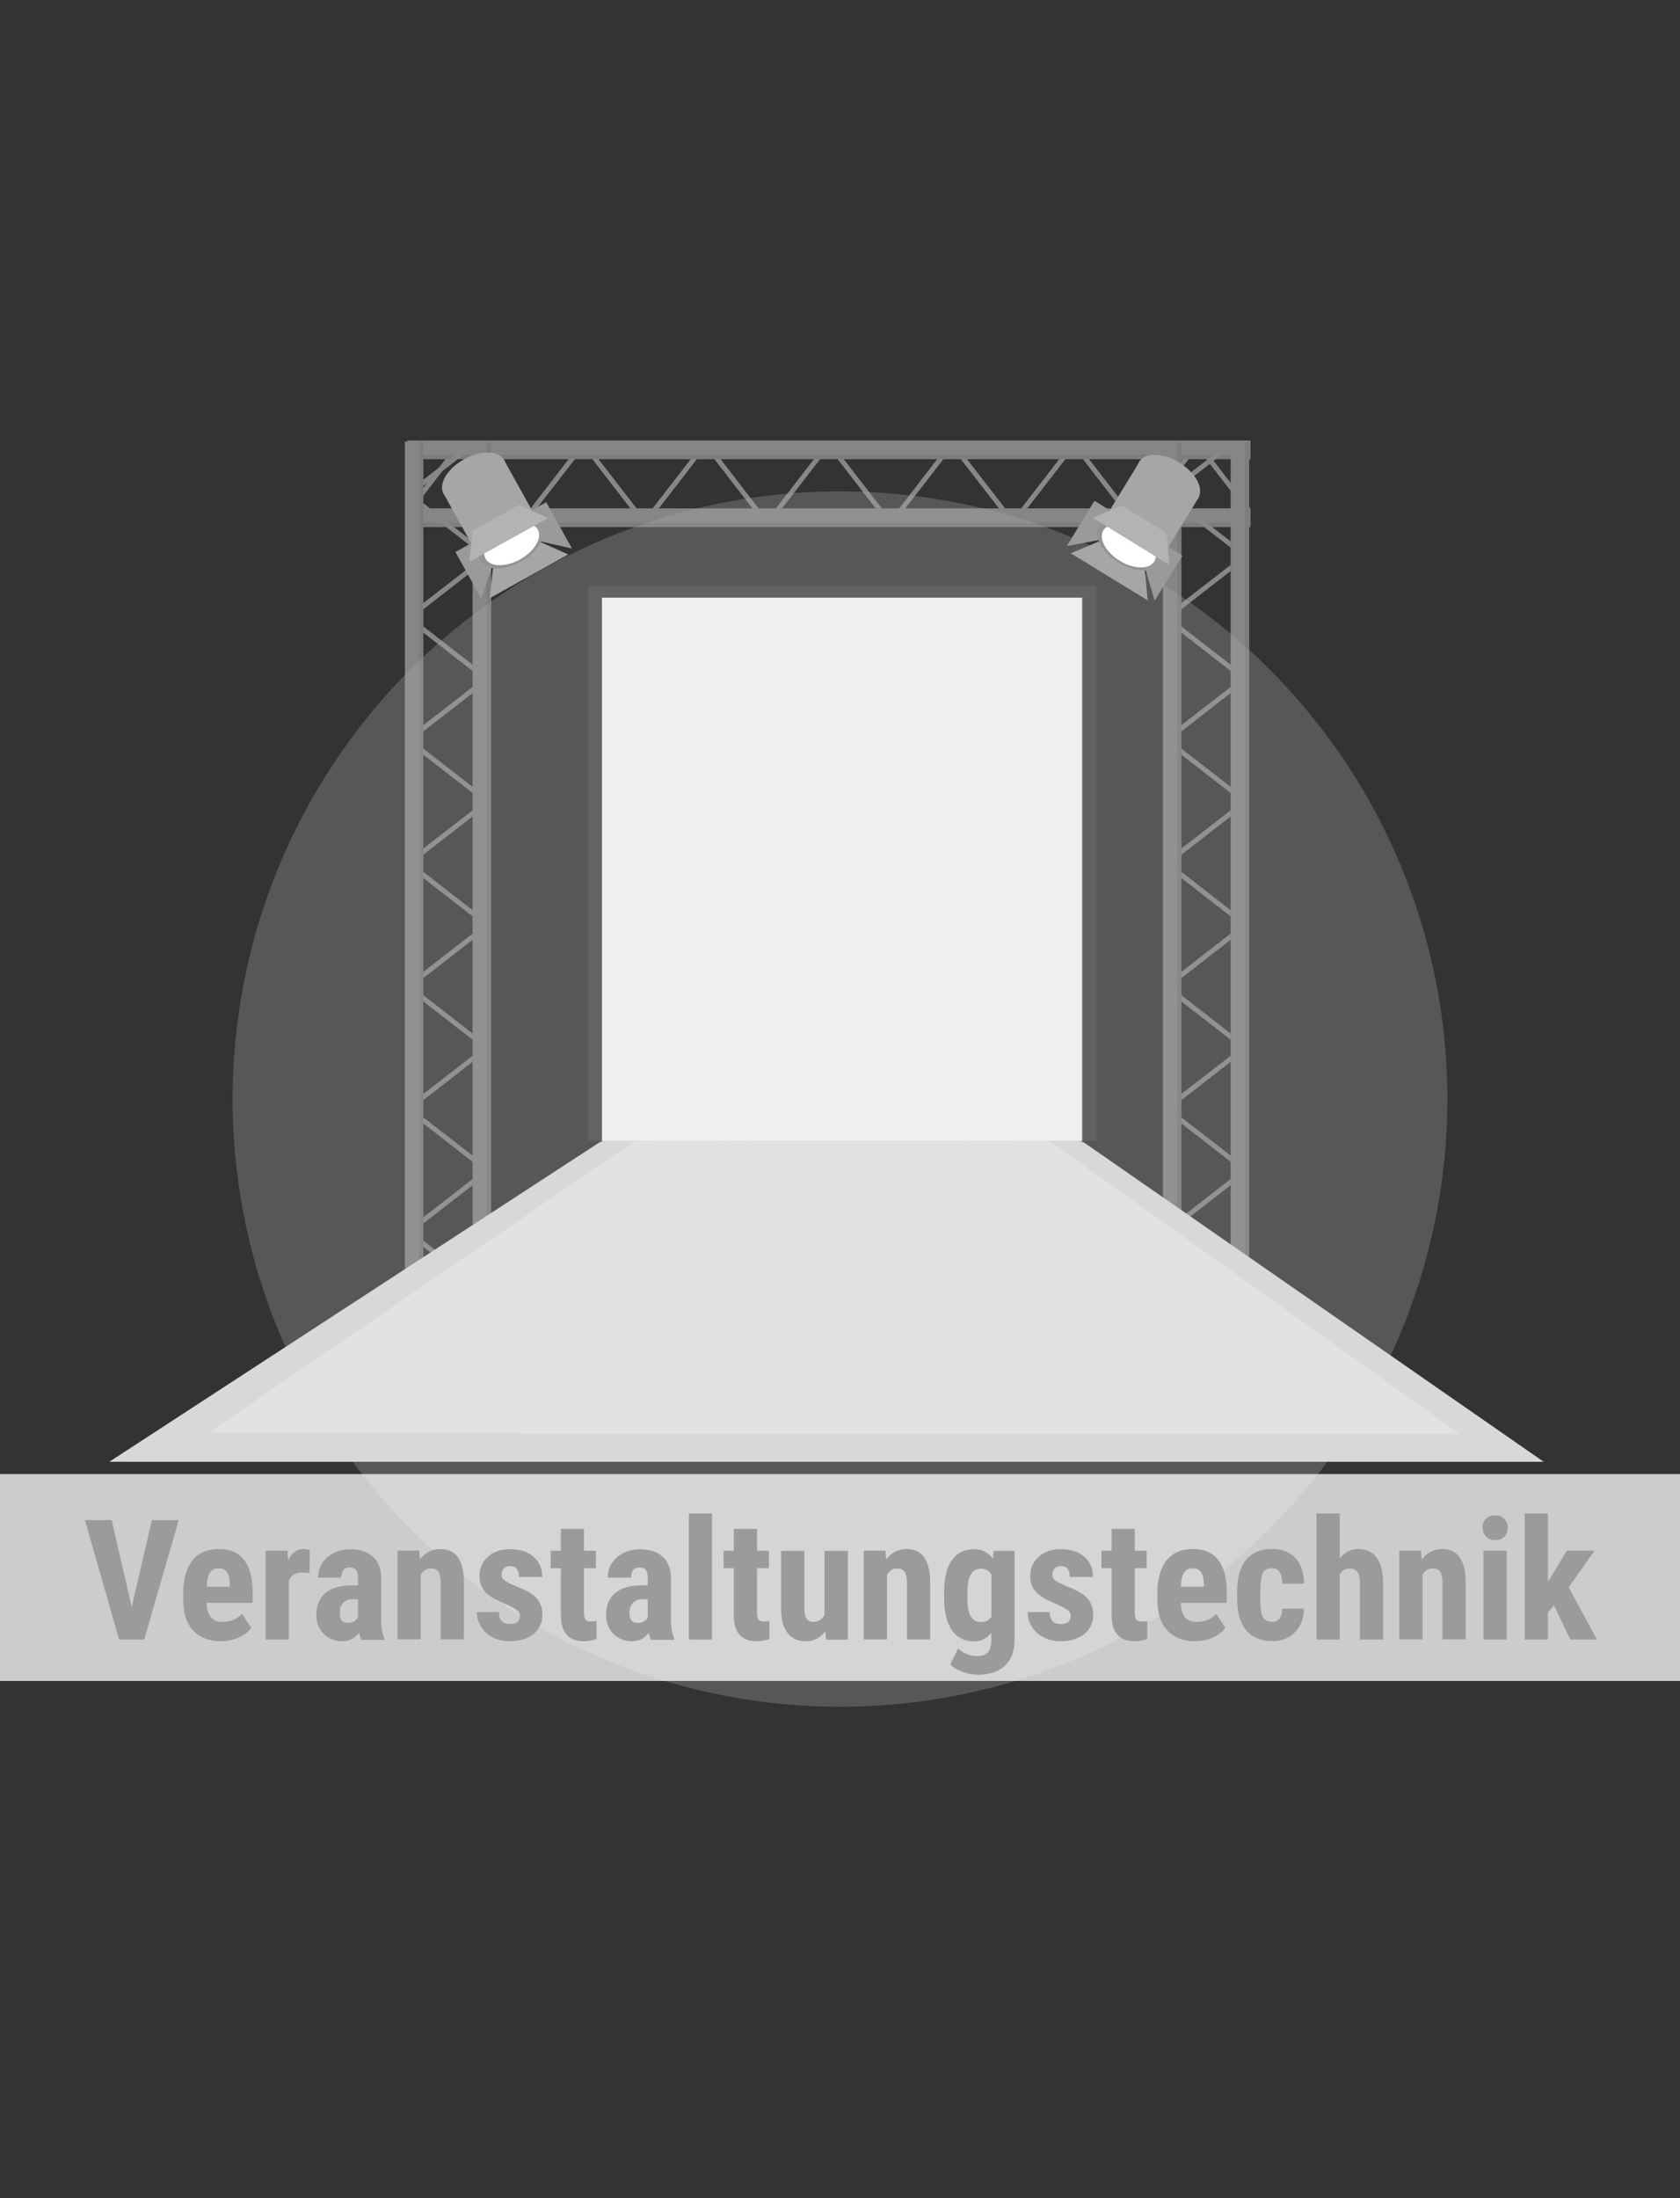 <?xml version="1.0" encoding="UTF-8"?>
<!--
  - $Id$
  -
  - This document contains trade secret data which is the property of
  - markt.de GmbH & Co KG. Information contained herein may not be used,
  - copied or disclosed in whole or part except as permitted by written
  - agreement from markt.de GmbH & Co KG.
  -
  - Copyright (C) 2025 markt.de GmbH & Co KG / Munich / Germany
  -->

<svg id="Ebene_2" xmlns="http://www.w3.org/2000/svg" version="1.1" viewBox="0 0 130 170">
  <rect x="0" y="0" width="130" height="170" fill="#333333" stroke="none"/>
  <!-- Generator: Adobe Illustrator 29.3.1, SVG Export Plug-In . SVG Version: 2.1.0 Build 151)  -->
  <defs>
    <style>
      .st0 {
        fill: #9c9c9c;
      }

      .st1 {
        fill: #9a9a9a;
      }

      .st2 {
        fill: #aeacaa;
        opacity: .3;
      }

      .st3, .st4 {
        fill: #fff;
      }

      .st5 {
        fill: #dadada;
        opacity: .1;
      }

      .st6 {
        fill: #e2e2e2;
      }

      .st7 {
        fill: #a6a6a6;
      }

      .st8 {
        fill: #9b9b9b;
      }

      .st9 {
        fill: #d8d8d8;
      }

      .st10 {
        fill: #939393;
      }

      .st4 {
        opacity: .75;
      }

      .st11 {
        fill: #efefef;
      }

      .st12 {
        fill: #b3b3b3;
      }

      .st13 {
        fill: #ababab;
      }

      .st14 {
        fill: #aaa;
      }

      .st15 {
        opacity: .7;
      }
    </style>
  </defs>
  <circle class="st2" cx="65" cy="85" r="47"/>
  <g>
    <rect class="st5" x="45.53" y="45.32" width="39.31" height="42.91"/>
    <rect class="st11" x="46.58" y="46.22" width="37.16" height="42.02"/>
    <g class="st15">
      <rect class="st14" x="31.52" y="34.07" width="65.24" height="1.43"/>
      <rect class="st0" x="31.52" y="35.17" width="65.24" height=".33"/>
      <rect class="st14" x="31.52" y="39.32" width="65.24" height="1.43"/>
      <rect class="st0" x="31.52" y="40.42" width="65.24" height=".33"/>
      <polygon class="st13" points="49.26 39.32 48.78 39.32 45.83 35.5 46.3 35.5 49.26 39.32"/>
      <polygon class="st13" points="41.06 39.32 41.53 39.32 44.49 35.5 44.01 35.5 41.06 39.32"/>
      <polygon class="st13" points="58.7 39.32 58.23 39.32 55.27 35.5 55.75 35.5 58.7 39.32"/>
      <polygon class="st13" points="50.5 39.32 50.98 39.32 53.93 35.5 53.46 35.5 50.5 39.32"/>
      <polygon class="st13" points="68.24 39.32 67.76 39.32 64.81 35.5 65.28 35.5 68.24 39.32"/>
      <polygon class="st13" points="60.04 39.32 60.51 39.32 63.47 35.5 62.99 35.5 60.04 39.32"/>
      <polygon class="st13" points="77.78 39.32 77.3 39.32 74.34 35.5 74.82 35.5 77.78 39.32"/>
      <polygon class="st13" points="69.58 39.32 70.05 39.32 73.01 35.5 72.53 35.5 69.58 39.32"/>
      <polygon class="st13" points="87.22 39.32 86.74 39.32 83.79 35.5 84.26 35.5 87.22 39.32"/>
      <polygon class="st13" points="79.02 39.32 79.49 39.32 82.45 35.5 81.97 35.5 79.02 39.32"/>
      <polygon class="st13" points="96.76 39.32 96.28 39.32 93.33 35.5 93.8 35.5 96.76 39.32"/>
      <polygon class="st13" points="88.56 39.32 89.03 39.32 91.99 35.5 91.51 35.5 88.56 39.32"/>
      <polygon class="st13" points="39.72 39.32 39.24 39.32 36.29 35.5 36.76 35.5 39.72 39.32"/>
      <polygon class="st13" points="31.52 39.32 32 39.32 34.95 35.5 34.48 35.5 31.52 39.32"/>
      <g>
        <rect class="st14" x="-.58" y="66.05" width="65.24" height="1.43" transform="translate(-34.72 98.81) rotate(-90)"/>
        <rect class="st0" x="-.03" y="66.6" width="65.24" height=".33" transform="translate(-34.17 99.36) rotate(-90)"/>
        <rect class="st14" x="4.67" y="66.05" width="65.24" height="1.43" transform="translate(-29.48 104.06) rotate(-90)"/>
        <rect class="st0" x="5.22" y="66.6" width="65.24" height=".33" transform="translate(-28.93 104.61) rotate(-90)"/>
        <polygon class="st13" points="36.57 81.65 36.57 82.12 32.76 85.08 32.76 84.6 36.57 81.65"/>
        <polygon class="st13" points="36.57 89.85 36.57 89.37 32.76 86.42 32.76 86.89 36.57 89.85"/>
        <polygon class="st13" points="36.57 72.2 36.57 72.68 32.76 75.64 32.76 75.16 36.57 72.2"/>
        <polygon class="st13" points="36.57 80.41 36.57 79.93 32.76 76.97 32.76 77.45 36.57 80.41"/>
        <polygon class="st13" points="36.57 62.67 36.57 63.14 32.76 66.1 32.76 65.62 36.57 62.67"/>
        <polygon class="st13" points="36.57 70.87 36.57 70.39 32.76 67.43 32.76 67.91 36.57 70.87"/>
        <polygon class="st13" points="36.57 53.13 36.57 53.6 32.76 56.56 32.76 56.08 36.57 53.13"/>
        <polygon class="st13" points="36.57 61.33 36.57 60.85 32.76 57.9 32.76 58.37 36.57 61.33"/>
        <polygon class="st13" points="36.57 43.69 36.57 44.16 32.76 47.12 32.76 46.64 36.57 43.69"/>
        <polygon class="st13" points="36.57 51.89 36.57 51.41 32.76 48.45 32.76 48.93 36.57 51.89"/>
        <polygon class="st13" points="36.57 34.15 36.57 34.62 32.76 37.58 32.76 37.1 36.57 34.15"/>
        <polygon class="st13" points="36.57 42.35 36.57 41.87 32.76 38.92 32.76 39.39 36.57 42.35"/>
        <polygon class="st13" points="36.57 91.18 36.57 91.66 32.76 94.62 32.76 94.14 36.57 91.18"/>
        <polygon class="st13" points="36.57 99.39 36.57 98.91 32.76 95.95 32.76 96.43 36.57 99.39"/>
      </g>
      <g>
        <rect class="st14" x="58.08" y="66.05" width="65.24" height="1.43" transform="translate(23.94 157.47) rotate(-90)"/>
        <rect class="st0" x="58.63" y="66.6" width="65.24" height=".33" transform="translate(24.49 158.02) rotate(-90)"/>
        <rect class="st14" x="63.33" y="66.05" width="65.24" height="1.43" transform="translate(29.18 162.72) rotate(-90)"/>
        <rect class="st0" x="63.88" y="66.6" width="65.24" height=".33" transform="translate(29.73 163.27) rotate(-90)"/>
        <polygon class="st13" points="95.23 81.65 95.23 82.12 91.42 85.08 91.42 84.6 95.23 81.65"/>
        <polygon class="st13" points="95.23 89.85 95.23 89.37 91.42 86.42 91.42 86.89 95.23 89.85"/>
        <polygon class="st13" points="95.23 72.2 95.23 72.68 91.42 75.64 91.42 75.16 95.23 72.2"/>
        <polygon class="st13" points="95.23 80.41 95.23 79.93 91.42 76.97 91.42 77.45 95.23 80.41"/>
        <polygon class="st13" points="95.23 62.67 95.23 63.14 91.42 66.1 91.42 65.62 95.23 62.67"/>
        <polygon class="st13" points="95.23 70.87 95.23 70.39 91.42 67.43 91.42 67.91 95.23 70.87"/>
        <polygon class="st13" points="95.23 53.13 95.23 53.6 91.42 56.56 91.42 56.08 95.23 53.13"/>
        <polygon class="st13" points="95.23 61.33 95.23 60.85 91.42 57.9 91.42 58.37 95.23 61.33"/>
        <polygon class="st13" points="95.23 43.69 95.23 44.16 91.42 47.12 91.42 46.64 95.23 43.69"/>
        <polygon class="st13" points="95.23 51.89 95.23 51.41 91.42 48.45 91.42 48.93 95.23 51.89"/>
        <polygon class="st13" points="95.23 34.15 95.23 34.62 91.42 37.58 91.42 37.1 95.23 34.15"/>
        <polygon class="st13" points="95.23 42.35 95.23 41.87 91.42 38.92 91.42 39.39 95.23 42.35"/>
        <polygon class="st13" points="95.23 91.18 95.23 91.66 91.42 94.62 91.42 94.14 95.23 91.18"/>
        <polygon class="st13" points="95.23 99.39 95.23 98.91 91.42 95.95 91.42 96.43 95.23 99.39"/>
      </g>
    </g>
    <path class="st9" d="M8.46,113.05l37.85-24.65c.16-.11.35-.16.55-.16h36.54c.2,0,.4.06.57.18l35.48,24.63H8.46Z"/>
    <path class="st6" d="M112.95,110.89l-31.47-22.46c-.17-.12-.37-.19-.58-.19l-15.65-.03h0s-.08,0-.08,0h-.08s-15.66.04-15.66.04c-.2,0-.4.06-.56.17l-32.77,22.41,96.84.06Z"/>
    <g>
      <ellipse class="st7" cx="36.67" cy="36.88" rx="2.68" ry="1.56" transform="translate(-13.3 22.45) rotate(-29.05)"/>
      <rect class="st7" x="35.01" y="36.8" width="6.19" height="5.35" transform="translate(54.11 -13.01) rotate(60.95)"/>
      <polygon class="st1" points="36.92 41.76 35.24 42.69 37.23 46.27 38.07 43.84 36.92 41.76"/>
      <polygon class="st7" points="41.71 41.87 43.97 42.88 37.88 46.27 38.16 43.85 41.71 41.87"/>
      <ellipse class="st10" cx="39.55" cy="42.08" rx="2.68" ry="1.56" transform="translate(-15.46 24.5) rotate(-29.05)"/>
      <polygon class="st1" points="40.6 39.77 42.27 38.84 44.26 42.42 41.75 41.85 40.6 39.77"/>
      <ellipse class="st3" cx="39.59" cy="42.08" rx="2.31" ry="1.35" transform="translate(-15.45 24.52) rotate(-29.05)"/>
      <polygon class="st12" points="40.14 39.06 42.41 40.07 36.31 43.45 36.59 41.03 40.14 39.06"/>
    </g>
    <g>
      <ellipse class="st7" cx="90.45" cy="37.12" rx="1.56" ry="2.68" transform="translate(11.52 94.82) rotate(-58.49)"/>
      <rect class="st7" x="85.8" y="36.98" width="6.19" height="5.35" transform="translate(169.16 -15.4) rotate(121.51)"/>
      <polygon class="st1" points="86.32 39.74 84.69 38.73 82.55 42.23 85.08 41.76 86.32 39.74"/>
      <polygon class="st7" points="88.58 43.97 88.81 46.43 82.86 42.79 85.11 41.84 88.58 43.97"/>
      <ellipse class="st10" cx="87.34" cy="42.19" rx="1.56" ry="2.68" transform="translate(5.72 94.59) rotate(-58.49)"/>
      <polygon class="st1" points="89.86 41.96 91.49 42.97 89.35 46.46 88.62 43.99 89.86 41.96"/>
      <ellipse class="st3" cx="87.35" cy="42.22" rx="1.35" ry="2.31" transform="translate(5.7 94.62) rotate(-58.49)"/>
      <polygon class="st12" points="90.26 41.22 90.49 43.69 84.55 40.04 86.79 39.1 90.26 41.22"/>
    </g>
  </g>
  <rect class="st4" y="114" width="130" height="16"/>
  <g>
    <path class="st8" d="M10.2,124.26l1.55-6.7h2.08l-2.67,9.24h-1.94l-2.65-9.24h2.07l1.55,6.7Z"/>
    <path class="st8" d="M17.11,126.93c-.92,0-1.64-.28-2.16-.83-.52-.55-.77-1.34-.77-2.36v-.55c0-1.08.24-1.92.71-2.51.47-.59,1.15-.88,2.04-.88s1.51.28,1.95.83c.44.55.66,1.37.67,2.45v.88h-3.57c.03.51.14.88.34,1.12.2.24.51.35.92.35.6,0,1.1-.21,1.5-.62l.7,1.09c-.22.3-.54.55-.96.74-.42.19-.87.28-1.37.28ZM15.98,122.71h1.8v-.17c0-.41-.08-.72-.2-.93-.13-.21-.35-.32-.66-.32s-.54.11-.68.34c-.14.22-.23.58-.25,1.08Z"/>
    <path class="st8" d="M23.95,121.66l-.6-.05c-.49,0-.82.22-1,.65v4.54h-1.8v-6.87h1.7l.05.74c.28-.58.67-.87,1.17-.87.2,0,.37.03.5.08l-.02,1.78Z"/>
    <path class="st8" d="M27.94,126.8c-.05-.11-.1-.28-.15-.53-.32.44-.76.66-1.31.66s-1.05-.19-1.43-.57c-.38-.38-.57-.87-.57-1.48,0-.72.23-1.28.69-1.67s1.12-.59,1.98-.6h.55v-.55c0-.31-.05-.53-.16-.65-.11-.13-.26-.19-.46-.19-.45,0-.67.26-.67.79h-1.8c0-.63.24-1.16.71-1.57.48-.41,1.08-.62,1.81-.62s1.34.2,1.75.59c.41.39.62.95.62,1.68v3.23c0,.59.09,1.06.25,1.39v.11h-1.81ZM26.88,125.52c.2,0,.37-.04.51-.12.14-.08.24-.18.31-.29v-1.43h-.43c-.3,0-.54.1-.72.29-.18.19-.26.45-.26.78,0,.51.2.76.6.76Z"/>
    <path class="st8" d="M32.44,119.93l.05.68c.41-.54.94-.81,1.59-.81,1.18,0,1.79.83,1.82,2.48v4.51h-1.8v-4.38c0-.39-.06-.67-.17-.85-.12-.18-.32-.26-.61-.26-.33,0-.58.17-.76.5v4.99h-1.8v-6.87h1.69Z"/>
    <path class="st8" d="M40.24,124.96c0-.15-.07-.29-.22-.42-.15-.13-.47-.3-.97-.52-.74-.3-1.25-.61-1.53-.93-.28-.32-.42-.72-.42-1.2,0-.6.22-1.1.65-1.49.43-.39,1.01-.59,1.72-.59.75,0,1.36.19,1.81.58.45.39.68.91.68,1.57h-1.8c0-.56-.23-.84-.7-.84-.19,0-.35.06-.47.18-.12.12-.18.28-.18.5,0,.15.07.29.2.4.13.12.46.28.96.5.73.27,1.25.57,1.55.9.3.33.45.76.45,1.29,0,.61-.23,1.11-.69,1.48-.46.37-1.07.56-1.82.56-.5,0-.95-.1-1.33-.3-.39-.2-.69-.47-.9-.82-.22-.35-.33-.73-.33-1.14h1.71c0,.31.08.55.22.7.14.16.36.23.68.23.48,0,.72-.22.72-.65Z"/>
    <path class="st8" d="M45.19,118.24v1.69h.92v1.35h-.92v3.41c0,.27.04.46.11.56.07.1.22.15.43.15.17,0,.32-.01.43-.04v1.4c-.32.11-.65.17-1,.17-1.16,0-1.75-.67-1.76-2v-3.65h-.79v-1.35h.79v-1.69h1.8Z"/>
    <path class="st8" d="M50.36,126.8c-.05-.11-.1-.28-.15-.53-.32.44-.76.66-1.31.66s-1.05-.19-1.43-.57-.57-.87-.57-1.48c0-.72.23-1.28.69-1.67.46-.39,1.12-.59,1.98-.6h.55v-.55c0-.31-.05-.53-.16-.65-.11-.13-.26-.19-.46-.19-.45,0-.67.26-.67.79h-1.8c0-.63.24-1.16.71-1.57.48-.41,1.08-.62,1.81-.62s1.34.2,1.75.59c.41.39.62.95.62,1.68v3.23c0,.59.09,1.06.25,1.39v.11h-1.81ZM49.3,125.52c.2,0,.37-.04.51-.12.14-.08.24-.18.31-.29v-1.43h-.43c-.3,0-.54.1-.72.29-.18.19-.26.45-.26.78,0,.51.2.76.6.76Z"/>
    <path class="st8" d="M55.1,126.8h-1.8v-9.75h1.8v9.75Z"/>
    <path class="st8" d="M58.58,118.24v1.69h.92v1.35h-.92v3.41c0,.27.04.46.11.56.07.1.22.15.43.15.17,0,.32-.01.42-.04v1.4c-.32.11-.65.17-1,.17-1.16,0-1.75-.67-1.76-2v-3.65h-.79v-1.35h.79v-1.69h1.8Z"/>
    <path class="st8" d="M63.86,126.17c-.37.5-.87.76-1.5.76s-1.11-.22-1.43-.65c-.33-.43-.49-1.07-.49-1.89v-4.45h1.8v4.49c0,.67.23,1,.67,1,.41,0,.71-.18.89-.53v-4.96h1.81v6.87h-1.69l-.05-.63Z"/>
    <path class="st8" d="M68.52,119.93l.05.68c.41-.54.94-.81,1.59-.81,1.18,0,1.79.83,1.82,2.48v4.51h-1.8v-4.38c0-.39-.06-.67-.17-.85-.12-.18-.32-.26-.61-.26-.33,0-.58.17-.76.5v4.99h-1.8v-6.87h1.69Z"/>
    <path class="st8" d="M73.06,123.16c0-1.13.2-1.97.61-2.52.41-.55.98-.83,1.71-.83.62,0,1.1.25,1.44.74l.07-.61h1.62v6.87c0,.88-.25,1.55-.74,2.01-.49.46-1.2.7-2.11.7-.38,0-.77-.08-1.19-.23-.41-.15-.72-.34-.93-.57l.6-1.24c.17.18.39.32.66.43.27.11.53.17.77.17.4,0,.69-.1.87-.29.17-.19.26-.5.27-.93v-.59c-.34.45-.79.67-1.34.67-.73,0-1.3-.28-1.7-.85-.4-.57-.6-1.37-.61-2.41v-.51ZM74.86,123.61c0,.63.08,1.1.25,1.39.17.29.43.44.79.44s.64-.13.82-.4v-3.28c-.19-.29-.46-.44-.81-.44s-.62.15-.79.44c-.17.29-.26.76-.26,1.41v.45Z"/>
    <path class="st8" d="M82.86,124.96c0-.15-.07-.29-.22-.42-.15-.13-.47-.3-.97-.52-.74-.3-1.25-.61-1.53-.93-.28-.32-.42-.72-.42-1.2,0-.6.22-1.1.65-1.49.43-.39,1.01-.59,1.72-.59.75,0,1.36.19,1.81.58.45.39.68.91.68,1.57h-1.8c0-.56-.23-.84-.7-.84-.19,0-.35.06-.47.18-.12.12-.18.28-.18.5,0,.15.07.29.2.4.13.12.46.28.96.5.73.27,1.25.57,1.55.9.3.33.45.76.45,1.29,0,.61-.23,1.11-.69,1.48-.46.37-1.07.56-1.82.56-.5,0-.95-.1-1.33-.3-.39-.2-.69-.47-.9-.82-.22-.35-.33-.73-.33-1.14h1.71c0,.31.08.55.22.7.14.16.36.23.68.23.48,0,.72-.22.72-.65Z"/>
    <path class="st8" d="M87.81,118.24v1.69h.92v1.35h-.92v3.41c0,.27.04.46.11.56.07.1.22.15.43.15.17,0,.32-.01.43-.04v1.4c-.32.11-.65.17-1,.17-1.16,0-1.75-.67-1.76-2v-3.65h-.79v-1.35h.79v-1.69h1.8Z"/>
    <path class="st8" d="M92.49,126.93c-.92,0-1.64-.28-2.16-.83-.52-.55-.77-1.34-.77-2.36v-.55c0-1.08.24-1.92.71-2.51.47-.59,1.15-.88,2.04-.88s1.51.28,1.95.83c.44.55.66,1.37.67,2.45v.88h-3.57c.03.51.14.88.34,1.12.2.24.51.35.92.35.6,0,1.1-.21,1.5-.62l.7,1.09c-.22.3-.54.55-.96.74-.42.19-.87.28-1.37.28ZM91.36,122.71h1.8v-.17c0-.41-.08-.72-.2-.93-.13-.21-.35-.32-.66-.32s-.54.11-.68.34c-.14.22-.23.58-.25,1.08Z"/>
    <path class="st8" d="M98.42,125.43c.52,0,.79-.34.79-1.02h1.69c0,.75-.24,1.35-.69,1.82-.45.46-1.04.69-1.75.69-.88,0-1.56-.28-2.02-.83-.47-.55-.7-1.36-.71-2.43v-.55c0-1.08.23-1.9.69-2.47.46-.57,1.14-.85,2.03-.85.76,0,1.35.23,1.79.7.44.47.66,1.13.67,1.99h-1.69c0-.39-.07-.68-.19-.89-.12-.21-.33-.31-.61-.31-.31,0-.54.11-.67.33-.14.22-.21.65-.22,1.29v.7c0,.56.03.95.08,1.17.06.22.15.39.27.49.13.1.31.16.54.16Z"/>
    <path class="st8" d="M103.67,120.53c.39-.49.87-.73,1.43-.73.63,0,1.1.22,1.43.66.33.44.49,1.1.5,1.97v4.37h-1.8v-4.35c0-.4-.06-.69-.19-.87-.12-.18-.33-.27-.61-.27-.33,0-.58.15-.76.45v5.04h-1.8v-9.75h1.8v3.48Z"/>
    <path class="st8" d="M109.96,119.93l.05.68c.41-.54.94-.81,1.59-.81,1.18,0,1.79.83,1.82,2.48v4.51h-1.8v-4.38c0-.39-.06-.67-.17-.85-.12-.18-.32-.26-.61-.26-.33,0-.58.17-.76.5v4.99h-1.8v-6.87h1.69Z"/>
    <path class="st8" d="M114.71,118.15c0-.28.09-.51.27-.69s.41-.27.71-.27.53.09.71.27.27.41.27.69-.09.5-.26.69c-.18.18-.41.27-.71.27s-.54-.09-.71-.27c-.17-.18-.26-.41-.26-.69ZM116.59,126.8h-1.8v-6.87h1.8v6.87Z"/>
    <path class="st8" d="M120.26,124.15l-.48.54v2.11h-1.8v-9.75h1.8v5.27l.22-.33,1.24-2.06h2.14l-1.99,2.83,2.18,4.04h-2.06l-1.26-2.65Z"/>
  </g>
</svg>